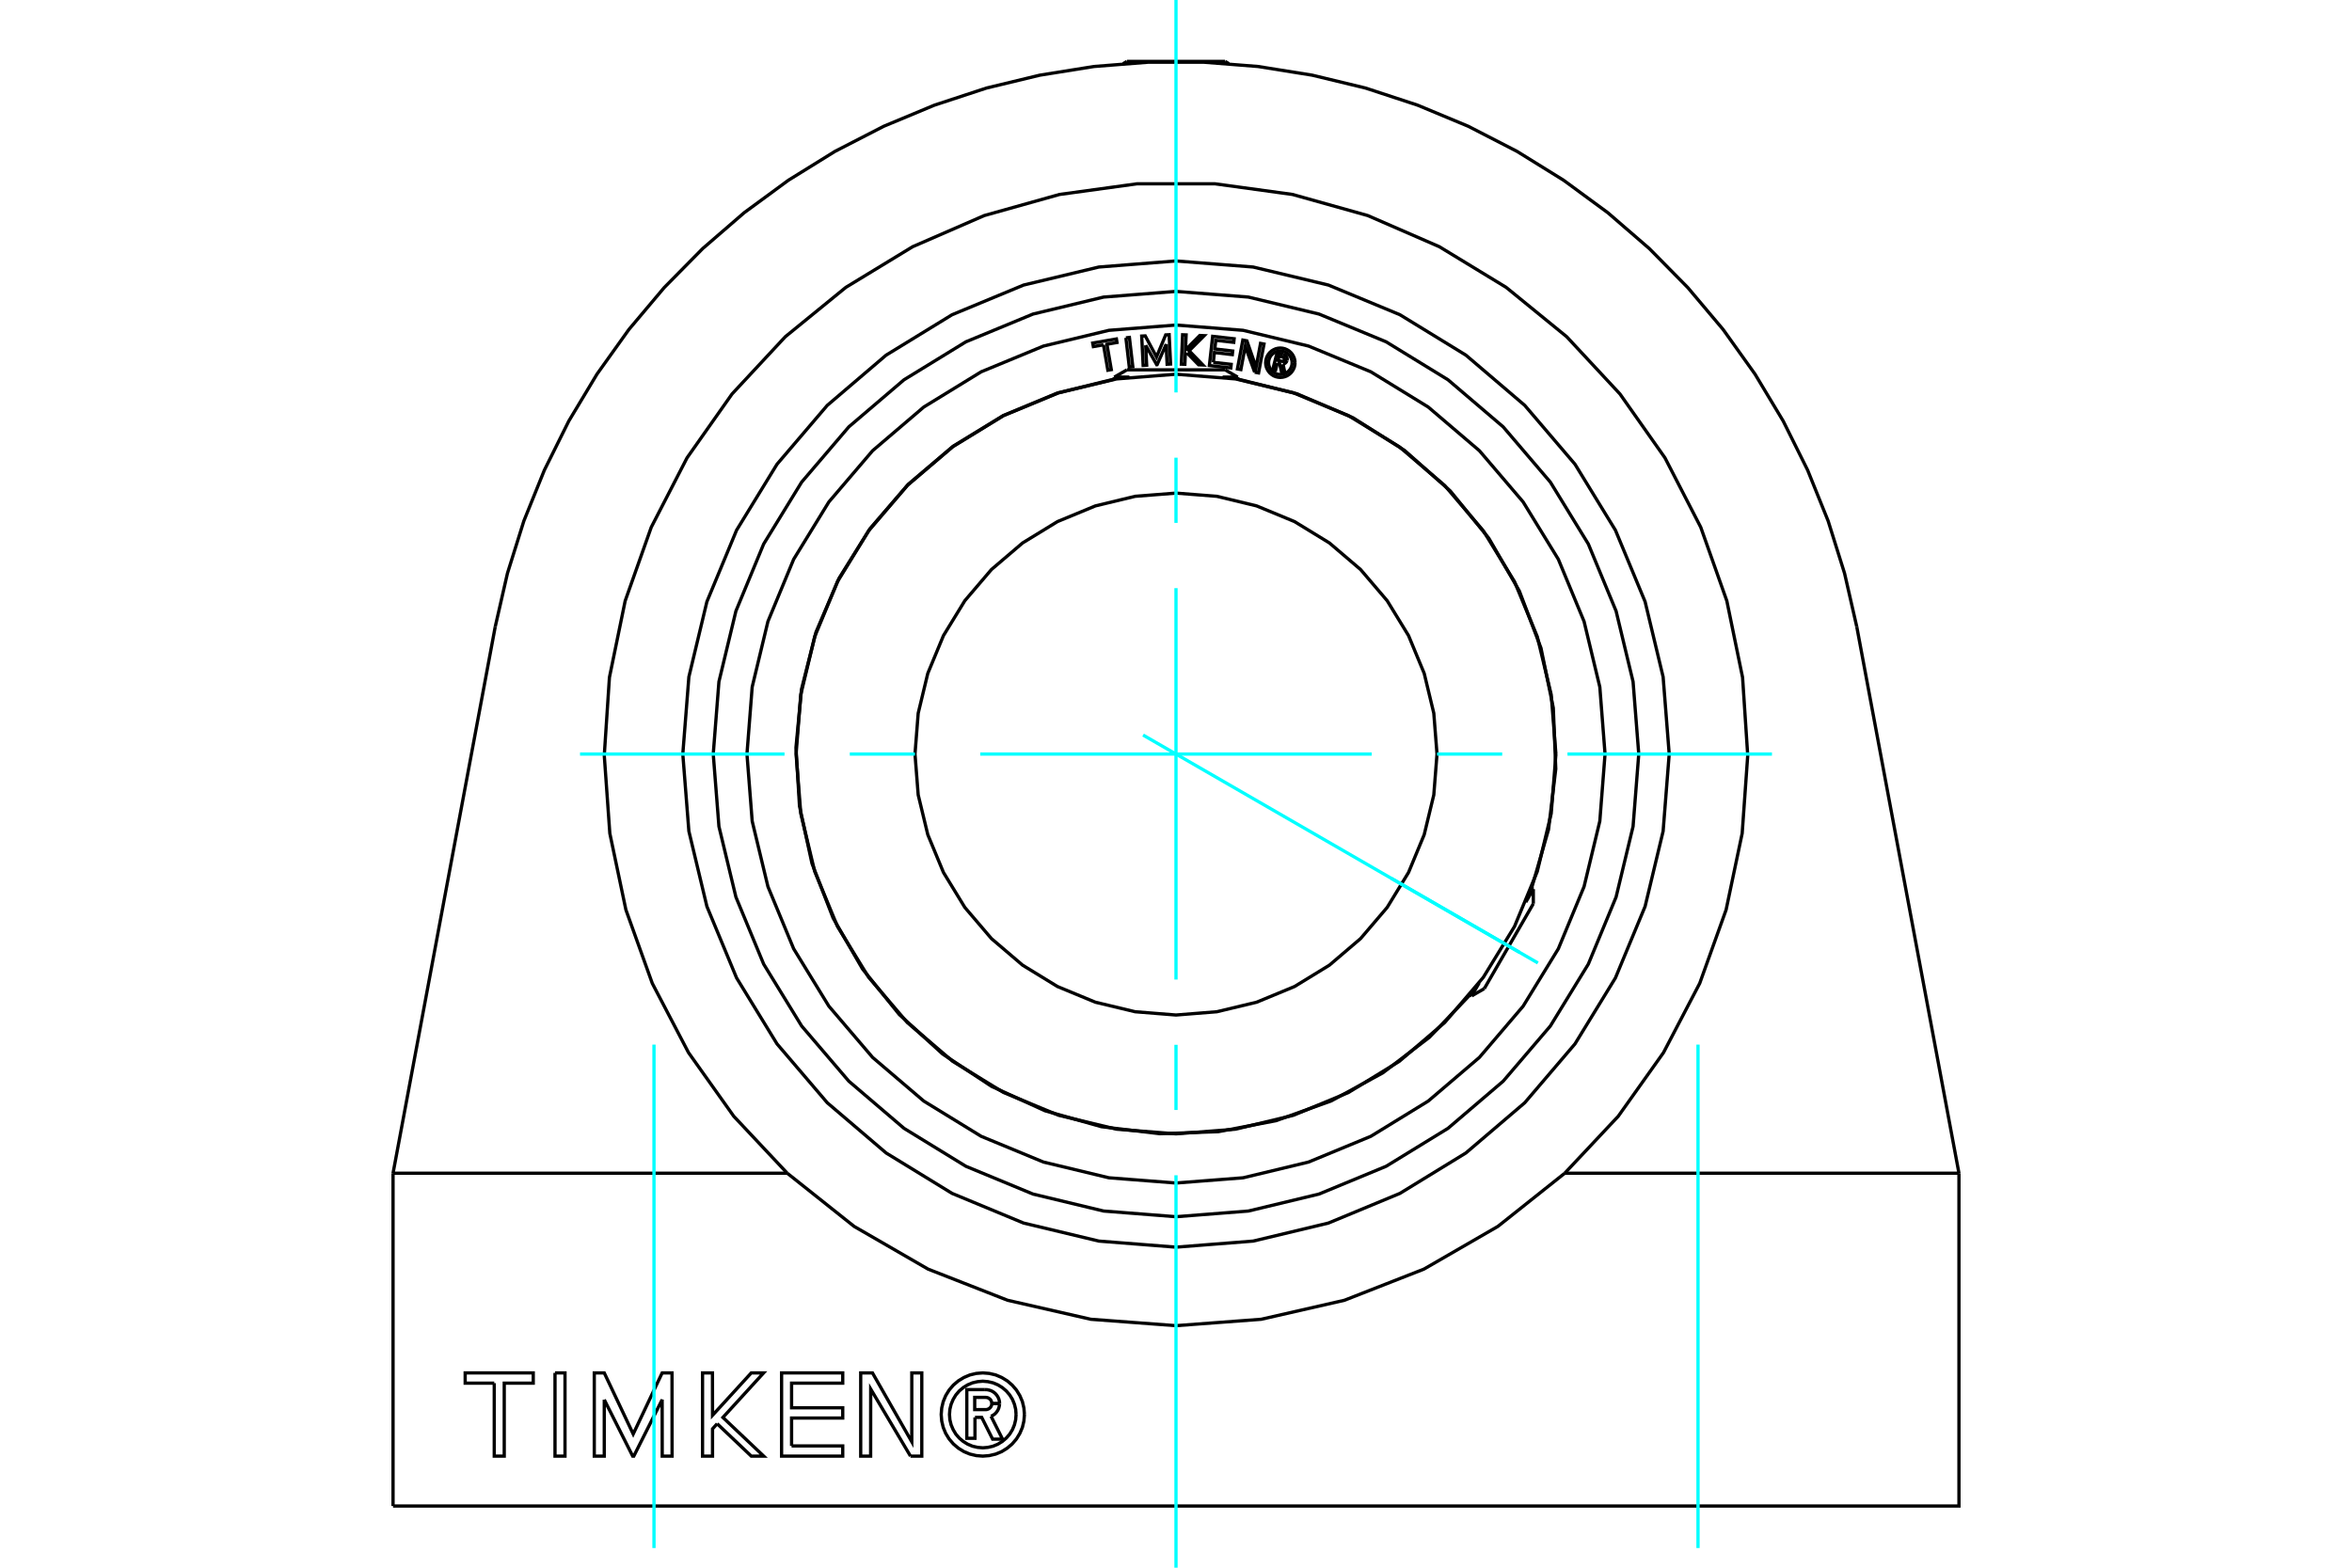 <?xml version="1.0" standalone="no"?>
<!DOCTYPE svg PUBLIC "-//W3C//DTD SVG 1.1//EN"
	"http://www.w3.org/Graphics/SVG/1.1/DTD/svg11.dtd">
<svg xmlns="http://www.w3.org/2000/svg" height="100%" width="100%" viewBox="0 0 36000 24000">
	<rect x="-1800" y="-1200" width="39600" height="26400" style="fill:#FFF"/>
	<g style="fill:none; fill-rule:evenodd" transform="matrix(1 0 0 1 0 0)">
		<g style="fill:none; stroke:#000; stroke-width:50; shape-rendering:geometricPrecision">
			<polyline points="14923,21699 14923,22019 14798,22019 14798,21274 15075,21274"/>
			<polyline points="15300,21485 15297,21451 15288,21417 15274,21386 15255,21357 15232,21331 15205,21310 15175,21293 15143,21282 15109,21275 15075,21274"/>
			<polyline points="15300,21485 15181,21485 15179,21470 15175,21456 15170,21442 15162,21430 15152,21419 15140,21410 15128,21402 15114,21397 15100,21394 15085,21393 14919,21393 14919,21580 15087,21580 15102,21579 15116,21575 15129,21570 15142,21562 15153,21553 15162,21542 15170,21530 15176,21517 15179,21503 15181,21488 15300,21488"/>
			<polyline points="15169,21682 15201,21666 15229,21645 15253,21619 15273,21590 15287,21558 15296,21523 15300,21488"/>
			<polyline points="15169,21682 15345,22032 15193,22032 15026,21699 14923,21699"/>
			<polyline points="12116,22136 12899,22136 12899,22292 11963,22292 11963,21018 12899,21018 12899,21175 12116,21175 12116,21552 12899,21552 12899,21709 12116,21709 12116,22136"/>
			<polyline points="9249,21428 9249,22292 9096,22292 9096,21018 9249,21018 9692,21954 10135,21018 10286,21018 10287,22292 10136,22292 10135,21428 9701,22292 9684,22292 9249,21428"/>
			<polyline points="7565,21175 7120,21175 7120,21018 8162,21018 8162,21175 7718,21175 7718,22292 7565,22292 7565,21175"/>
			<polyline points="8495,21018 8648,21018 8648,22292 8495,22292 8495,21018"/>
			<polyline points="10977,21796 10906,21875 10906,22292 10753,22292 10753,21018 10905,21018 10906,21667 11499,21018 11688,21018 11065,21700 11689,22292 11499,22292 10977,21796"/>
			<polyline points="13936,22292 13327,21265 13326,22292 13174,22292 13174,21018 13354,21018 13956,22073 13956,21018 14109,21018 14109,22292 13936,22292"/>
			<polyline points="15680,21655 15672,21555 15649,21458 15610,21366 15558,21281 15493,21205 15417,21140 15332,21088 15240,21049 15142,21026 15043,21018 14943,21026 14846,21049 14754,21088 14668,21140 14592,21205 14527,21281 14475,21366 14437,21458 14414,21555 14406,21655 14414,21755 14437,21852 14475,21944 14527,22029 14592,22105 14668,22170 14754,22223 14846,22261 14943,22284 15043,22292 15142,22284 15240,22261 15332,22223 15417,22170 15493,22105 15558,22029 15610,21944 15649,21852 15672,21755 15680,21655"/>
			<polyline points="15552,21655 15546,21575 15527,21498 15497,21424 15455,21356 15403,21295 15342,21243 15274,21201 15200,21170 15122,21152 15043,21145 14963,21152 14885,21170 14811,21201 14743,21243 14682,21295 14630,21356 14589,21424 14558,21498 14539,21575 14533,21655 14539,21735 14558,21813 14589,21886 14630,21955 14682,22015 14743,22067 14811,22109 14885,22140 14963,22158 15043,22165 15122,22158 15200,22140 15274,22109 15342,22067 15403,22015 15455,21955 15497,21886 15527,21813 15546,21735 15552,21655"/>
			<polyline points="25549,11544 25456,10363 25180,9211 24726,8117 24107,7107 23338,6206 22437,5437 21427,4818 20333,4364 19181,4088 18000,3995 16819,4088 15667,4364 14573,4818 13563,5437 12662,6206 11893,7107 11274,8117 10820,9211 10544,10363 10451,11544 10544,12725 10820,13877 11274,14971 11893,15981 12662,16882 13563,17651 14573,18270 15667,18724 16819,19000 18000,19093 19181,19000 20333,18724 21427,18270 22437,17651 23338,16882 24107,15981 24726,14971 25180,13877 25456,12725 25549,11544"/>
			<polyline points="12050,17961 13073,18775 14205,19429 15422,19906 16696,20197 18000,20295 19304,20197 20578,19906 21795,19429 22927,18775 23950,17961"/>
			<polyline points="12050,17961 11231,17089 10538,16114 9984,15054 9580,13928 9334,12758 9249,11565 9328,10371 9569,9199 9968,8072 10516,7009 11205,6031 12020,5155 12947,4399 13969,3777 15065,3300 16217,2977 17402,2814 18598,2814 19783,2977 20935,3300 22031,3777 23053,4399 23980,5155 24795,6031 25484,7009 26032,8072 26431,9199 26672,10371 26751,11565 26666,12758 26420,13928 26016,15054 25462,16114 24769,17089 23950,17961"/>
			<line x1="29984" y1="17961" x2="23950" y2="17961"/>
			<line x1="28420" y1="9595" x2="29984" y2="17961"/>
			<polyline points="7580,9595 7767,8777 8018,7976 8332,7198 8706,6446 9138,5727 9626,5044 10167,4402 10756,3805 11391,3256 12068,2759 12781,2317 13527,1933 14302,1610 15099,1348 15915,1151 16744,1018 17580,952 18420,952 19256,1018 20085,1151 20901,1348 21698,1610 22473,1933 23219,2317 23932,2759 24609,3256 25244,3805 25833,4402 26374,5044 26862,5727 27294,6446 27668,7198 27982,7976 28233,8777 28420,9595"/>
			<line x1="6016" y1="17961" x2="7580" y2="9595"/>
			<line x1="12050" y1="17961" x2="6016" y2="17961"/>
			<line x1="6016" y1="23056" x2="6016" y2="17961"/>
			<polyline points="6016,23056 29984,23056 29984,17961"/>
			<line x1="17249" y1="940" x2="18751" y2="940"/>
			<line x1="17249" y1="940" x2="17190" y2="975"/>
			<line x1="18810" y1="975" x2="18751" y2="940"/>
			<polyline points="23815,11544 23743,10634 23530,9747 23181,8904 22704,8126 22112,7432 21418,6840 20640,6363 19797,6014 18910,5801 18000,5729 17090,5801 16203,6014 15360,6363 14582,6840 13888,7432 13296,8126 12819,8904 12470,9747 12257,10634 12185,11544 12257,12454 12470,13341 12819,14184 13296,14962 13888,15655 14582,16248 15360,16725 16203,17074 17090,17287 18000,17358 18910,17287 19797,17074 20640,16725 21418,16248 22112,15655 22704,14962 23181,14184 23530,13341 23743,12454 23815,11544"/>
			<polyline points="21995,11544 21946,10919 21799,10309 21559,9730 21232,9196 20825,8719 20348,8312 19814,7985 19234,7745 18625,7598 18000,7549 17375,7598 16766,7745 16186,7985 15652,8312 15175,8719 14768,9196 14441,9730 14201,10309 14054,10919 14005,11544 14054,12169 14201,12778 14441,13357 14768,13892 15175,14369 15652,14776 16186,15103 16766,15343 17375,15489 18000,15539 18625,15489 19234,15343 19814,15103 20348,14776 20825,14369 21232,13892 21559,13357 21799,12778 21946,12169 21995,11544"/>
			<line x1="22526" y1="15246" x2="22641" y2="15047"/>
			<line x1="23354" y1="13811" x2="23469" y2="13612"/>
			<line x1="23469" y1="13835" x2="22719" y2="15135"/>
			<line x1="18944" y1="5773" x2="18713" y2="5773"/>
			<line x1="17287" y1="5773" x2="17056" y2="5773"/>
			<line x1="17249" y1="5662" x2="18751" y2="5662"/>
			<polyline points="25083,11544 24996,10436 24736,9355 24311,8328 23730,7381 23008,6535 22163,5814 21216,5233 20189,4808 19108,4548 18000,4461 16892,4548 15811,4808 14784,5233 13837,5814 12992,6535 12270,7381 11689,8328 11264,9355 11004,10436 10917,11544 11004,12652 11264,13733 11689,14760 12270,15707 12992,16552 13837,17274 14784,17855 15811,18280 16892,18540 18000,18627 19108,18540 20189,18280 21216,17855 22163,17274 23008,16552 23730,15707 24311,14760 24736,13733 24996,12652 25083,11544"/>
			<polyline points="19552,5558 19524,5667 19481,5656 19547,5401 19641,5426"/>
			<polyline points="19700,5518 19702,5506 19702,5493 19700,5481 19696,5470 19690,5459 19683,5449 19674,5441 19664,5434 19653,5429 19641,5426"/>
			<polyline points="19700,5518 19659,5507 19660,5502 19660,5497 19659,5492 19657,5487 19655,5482 19652,5478 19648,5474 19644,5471 19639,5469 19634,5467 19577,5453 19561,5517 19619,5531 19624,5532 19629,5532 19634,5532 19639,5530 19643,5528 19648,5525 19651,5522 19655,5518 19657,5513 19659,5508 19699,5519"/>
			<polyline points="19638,5574 19650,5571 19661,5566 19672,5559 19681,5551 19689,5541 19695,5530 19699,5519"/>
			<polyline points="19638,5574 19667,5709 19615,5696 19587,5567 19552,5558"/>
			<polyline points="18571,5547 18845,5578 18839,5633 18511,5596 18561,5149 18890,5186 18884,5241 18609,5210 18594,5342 18868,5374 18862,5429 18588,5397 18571,5547"/>
			<polyline points="17536,5286 17551,5591 17497,5594 17475,5145 17529,5142 17702,5464 17842,5127 17895,5124 17917,5573 17864,5576 17849,5271 17711,5583 17705,5584 17536,5286"/>
			<polyline points="16890,5279 16735,5306 16725,5252 17088,5189 17097,5243 16943,5270 17010,5659 16957,5668 16890,5279"/>
			<polyline points="17233,5172 17287,5166 17339,5613 17285,5619 17233,5172"/>
			<polyline points="18169,5403 18142,5429 18136,5577 18082,5575 18101,5125 18155,5127 18145,5356 18364,5136 18431,5139 18201,5370 18412,5588 18346,5585 18169,5403"/>
			<polyline points="19204,5698 19060,5302 18993,5658 18940,5648 19023,5206 19085,5218 19226,5623 19294,5257 19347,5267 19264,5709 19204,5698"/>
			<polyline points="19822,5553 19819,5518 19811,5484 19797,5451 19779,5421 19756,5394 19729,5371 19699,5353 19666,5339 19632,5331 19597,5328 19562,5331 19527,5339 19495,5353 19465,5371 19438,5394 19415,5421 19397,5451 19383,5484 19375,5518 19372,5553 19375,5588 19383,5623 19397,5655 19415,5685 19438,5712 19465,5735 19495,5754 19527,5767 19562,5775 19597,5778 19632,5775 19666,5767 19699,5754 19729,5735 19756,5712 19779,5685 19797,5655 19811,5623 19819,5588 19822,5553"/>
			<polyline points="19777,5553 19775,5525 19768,5498 19757,5471 19743,5447 19724,5426 19703,5408 19679,5393 19653,5382 19625,5375 19597,5373 19569,5375 19541,5382 19515,5393 19491,5408 19470,5426 19451,5447 19437,5471 19426,5498 19419,5525 19417,5553 19419,5581 19426,5609 19437,5635 19451,5659 19470,5680 19491,5699 19515,5714 19541,5724 19569,5731 19597,5733 19625,5731 19653,5724 19679,5714 19703,5699 19724,5680 19743,5659 19757,5635 19768,5609 19775,5581 19777,5553"/>
			<polyline points="23443,13597 23702,12699 23813,11771 23775,10838 23587,9923 23256,9049 22788,8240 22198,7516 21499,6896 20710,6396 19850,6028 18944,5803"/>
			<polyline points="17056,5803 16184,6017 15355,6362 14589,6831 13904,7412 13317,8092 12842,8853 12489,9679 12268,10550 12183,11444 12237,12340 12428,13218 12752,14055 13201,14833 13765,15532 14429,16137 15178,16632 15995,17005 16859,17249 17751,17356 18648,17325 19530,17157 20376,16854 21165,16425 21879,15880 22500,15231"/>
			<polyline points="24567,11544 24487,10517 24246,9514 23852,8562 23313,7684 22644,6900 21860,6231 20982,5692 20029,5298 19027,5057 18000,4976 16973,5057 15971,5298 15018,5692 14140,6231 13356,6900 12687,7684 12148,8562 11754,9514 11513,10517 11433,11544 11513,12571 11754,13573 12148,14525 12687,15404 13356,16188 14140,16857 15018,17396 15971,17790 16973,18031 18000,18111 19027,18031 20029,17790 20982,17396 21860,16857 22644,16188 23313,15404 23852,14525 24246,13573 24487,12571 24567,11544"/>
			<line x1="22497" y1="15230" x2="22526" y2="15246"/>
			<line x1="23469" y1="13612" x2="23441" y2="13595"/>
			<line x1="23469" y1="13835" x2="23469" y2="13612"/>
			<line x1="22526" y1="15246" x2="22719" y2="15135"/>
			<line x1="18944" y1="5806" x2="18944" y2="5773"/>
			<line x1="17056" y1="5773" x2="17056" y2="5806"/>
			<line x1="17249" y1="5662" x2="17056" y2="5773"/>
			<line x1="18944" y1="5773" x2="18751" y2="5662"/>
		</g>
		<g style="fill:none; stroke:#0FF; stroke-width:50; shape-rendering:geometricPrecision">
			<line x1="18000" y1="24000" x2="18000" y2="17992"/>
			<line x1="18000" y1="16993" x2="18000" y2="15995"/>
			<line x1="18000" y1="14996" x2="18000" y2="9004"/>
			<line x1="18000" y1="8005" x2="18000" y2="7007"/>
			<line x1="18000" y1="6008" x2="18000" y2="0"/>
			<line x1="8878" y1="11544" x2="12008" y2="11544"/>
			<line x1="13007" y1="11544" x2="14005" y2="11544"/>
			<line x1="15004" y1="11544" x2="20996" y2="11544"/>
			<line x1="21995" y1="11544" x2="22993" y2="11544"/>
			<line x1="23992" y1="11544" x2="27122" y2="11544"/>
			<line x1="10010" y1="23699" x2="10010" y2="15992"/>
			<line x1="25990" y1="23699" x2="25990" y2="15992"/>
			<line x1="17496" y1="11253" x2="23539" y2="14742"/>
			<line x1="21296" y1="13447" x2="23257" y2="14579"/>
		</g>
	</g>
</svg>
